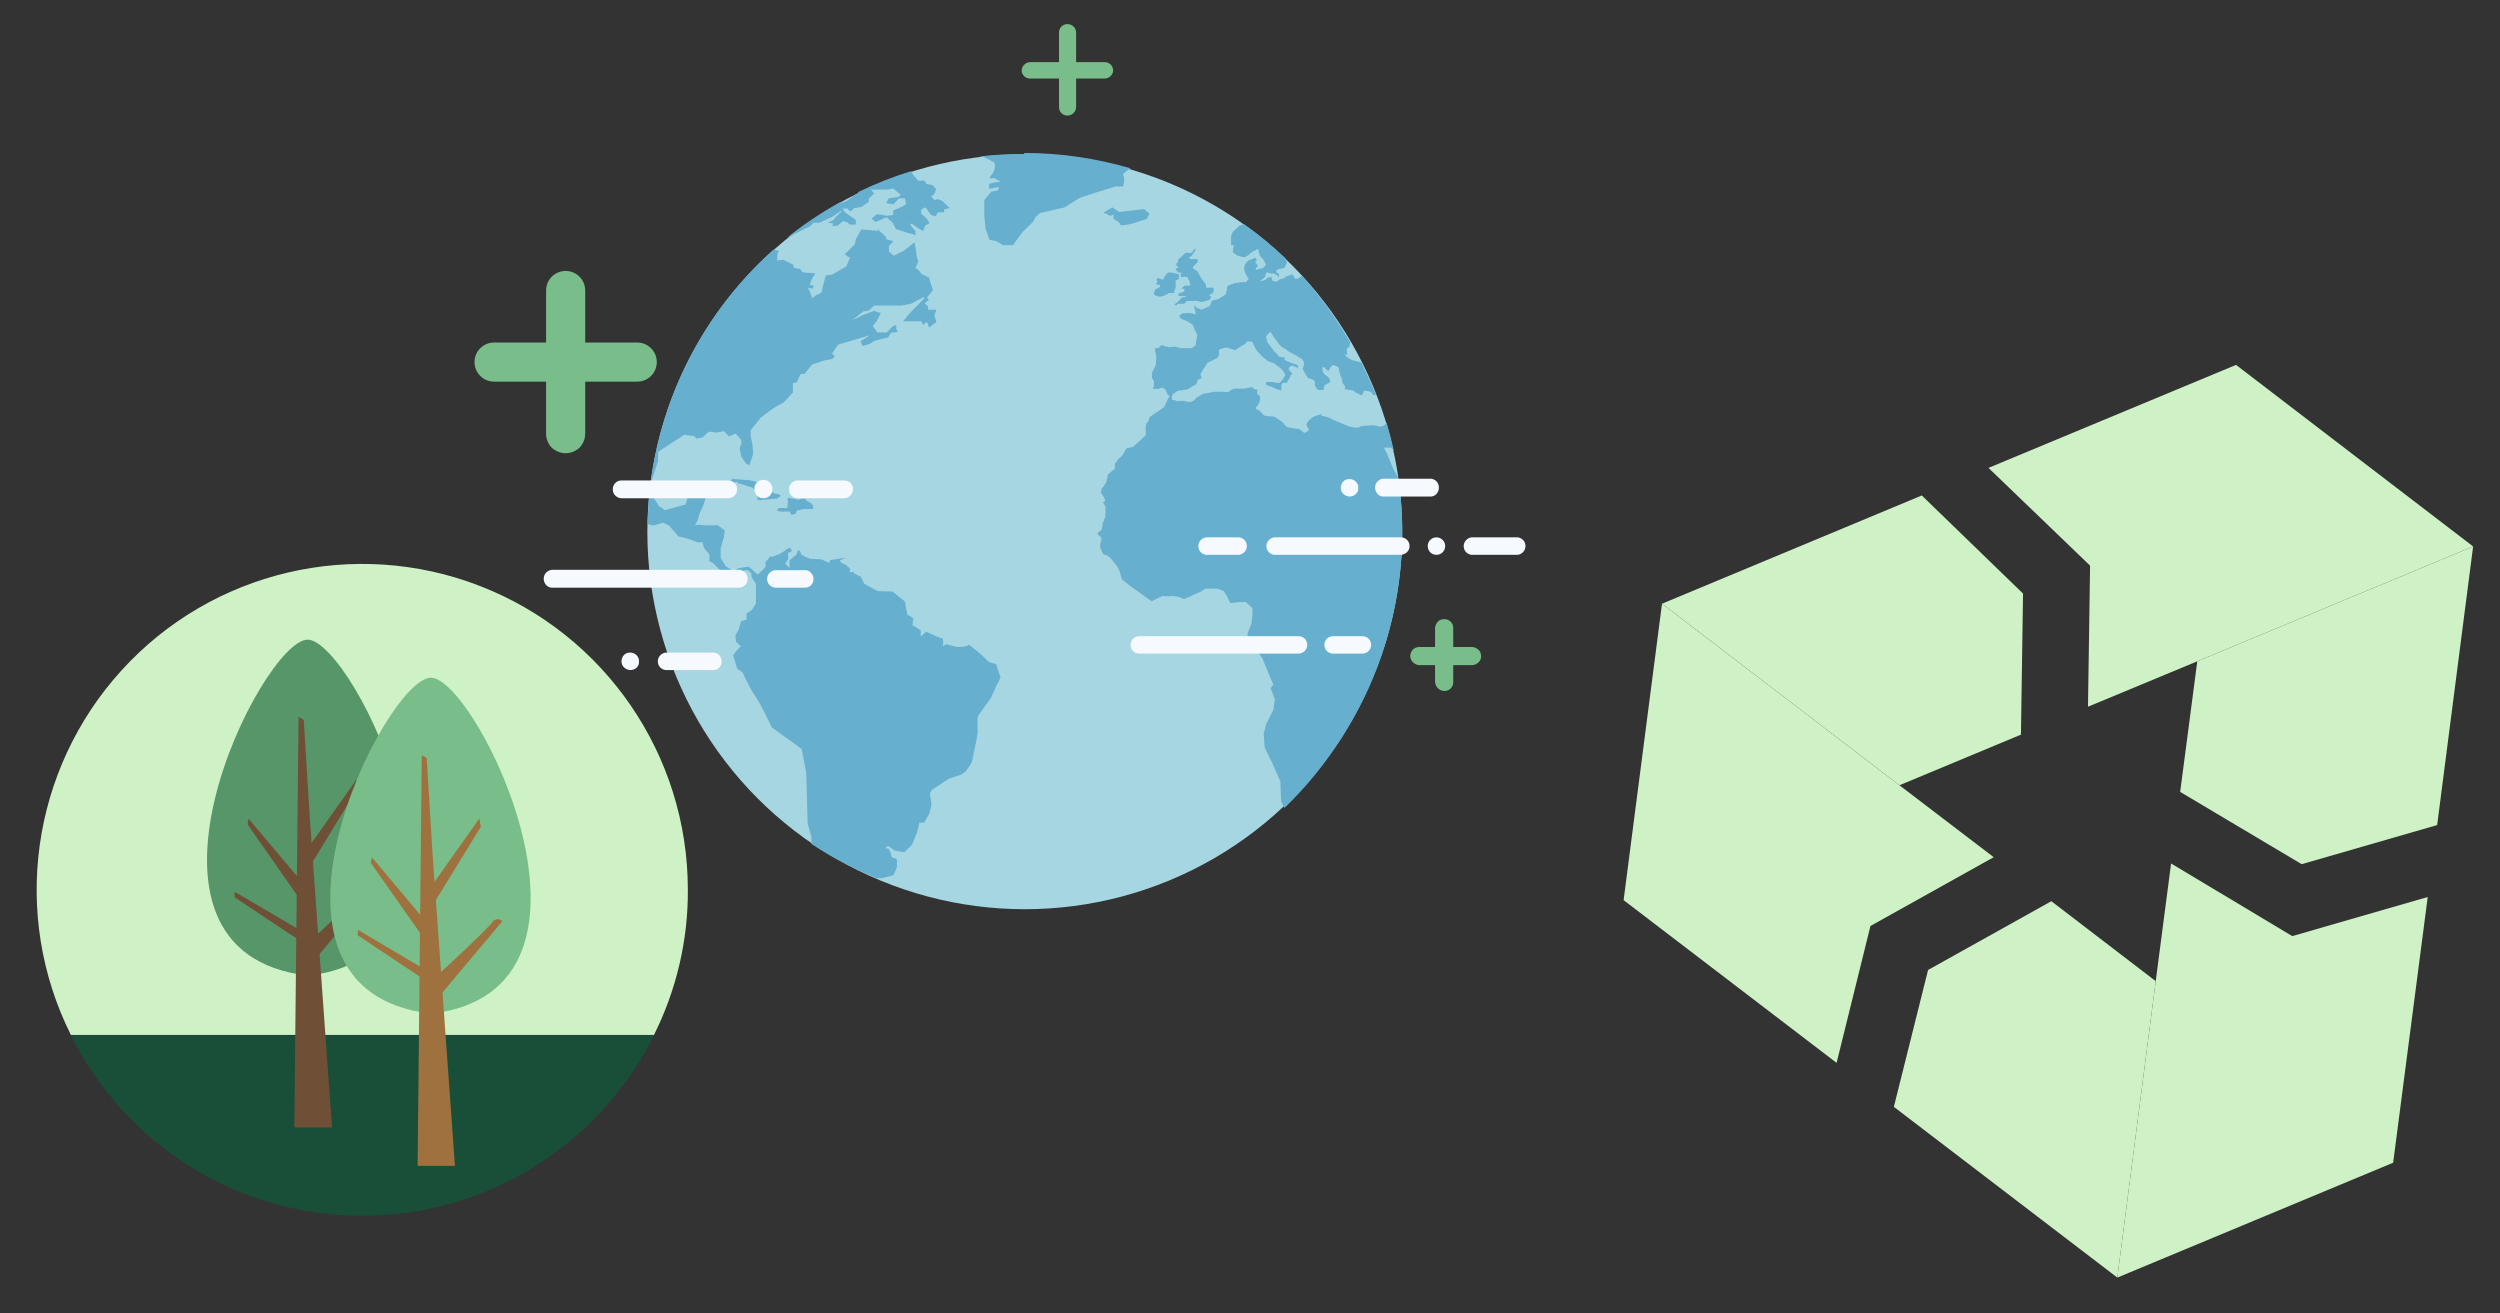 <svg enable-background="new 0 0 716 376.1" viewBox="0 0 716 376.1" xmlns="http://www.w3.org/2000/svg"><rect x="0" y="0" width="716" height="376.1" fill="#333333" stroke="none"/><g transform="translate(1020 230)"><circle cx="-726.5" cy="-77.7" fill="#a6d6e2" r="108.1"/><path d="m-746.1-200.9c-4.3 0-8.6.2-12.9.7l1.2.2c1 .4 2 .9 3 1.5.4.4.3 1.7 0 2.4s-.5.9-1.1 1.7 1.1.4 1.1.4l1.9 1-1.4.2-1.9.4v1.5l2.8-.6-.3 1-1.9.4-2 2.4v4.5l.4 3.8 1.1 3.1 1.8.3 2.1 1.2h2.8l2.8-3.8 2.9-2.8.8-1.5 1.3-1.1 3.1-.7 3.9-.9 4.1-2.6c.4-.3 10.5-3.4 10.5-3.4h2.2s.6-2.8 0-3.1 1.7-1.9 1.7-1.9l.4-.2c-9.9-2.9-20.2-4.4-30.5-4.4zm-32.4 4.9c-5.2 1.6-10.3 3.6-15.2 6v.4l-1.5.8-1.9 1.4-1.6.6v-.4c-5.4 3-10.6 6.4-15.4 10.3l6.6-3.3 1-1h1.6l3.6-1.6 2.7-1.8h.3l-2 1.9-.5.7-1.6.8 1.5.2-.2.8 1.5-.2 1.6-1.3 1.2.4.6.6h1.8v-1.3l-2.8-2-.6-.6-.3-.7h1.2l1 .9 1-1 2.1-.3 2.1-1.5v-.9l1.6-1.5-1-1.1h2.8 2.4s1.2-.5 1.4-.2c.6.6 1.3 1.2 2 1.7l-.7.6-2.8.4-.7 1.4 2.1.3 1.6-1.7h1.7l.3 1.7s-2 1.2-2.3 1.2c-.3.1-1.4.6-1.4.6v1.3l-1.9.2-1.9-.4h-.9l-1.5 1.2 1.2 1c.7-.3 1.4-.6 2-.9.3-.2 1.2-.6 1.4-.3.4.5.9.9 1.4 1.3l1 1.9.9.3 2.8.9c.7.1 1.3.3 1.9.6v-1.2l-1.5-1.8s0-.5.4-.3c.6.3 1.2.7 1.7 1.2.2 0 1.6.9 1.6.9l.5-1.5 1.3-.8-.5-.9-.7-.8-1.2-1.1v-1l.4-.3c.2 0 .9-.6 1-.3s1.5 2.1 1.5 2.1l1.3.3.6-1.1h1.8v-.8l1.6-.4-2.1-2-1.3-.6-1 .3-.9-1 1-.9.4-1.3-1.1-1.1-1.7-.3-.4-.9c-.6-.1-1.1-.1-1.7 0-.2 0-1.3-1.3-1.3-1.3l-.8-1zm57.6 10.4-2.6 1.5s1.3.5 1.7.8 1.2-.3 1.2-.3v1.3s2.2 1.2 2 1.7 3.6-.4 3.6-.4l3.9-1.3.8-1.5-1.5-1.3-7.2.8zm37.7 4.8-1.3.4-1.9 1.8c-.2.4-.4.7-.5 1.1-.1.9-.1 1.8 0 2.7 0 0 1.2 0 .8.3-.3.3-.3 1.8-.3 1.8l1.3.9c.6.2 1.3.4 2 .5.4-.2.8-.4 1.2-.7 0 0 1.2-1.1 1.5-1.1s1.2-.9 1.3-.5c.1.6.2 1.2.4 1.8.4.4.8.9 1.2 1.4.3.6.6 1.3.5 1.4l-.8.8c-.5.1-1.1.2-1.6.4-.2 0-.4.3-.5 0s.5-.8.6-.9-.4-.9-.5-.9c-.2 0-.4-.4 0-.5s0-1 0-1-.3 0-.4 0l-1.8.7c-.3.3-.6.7-.9 1.1-.3.6-.3 1.2-.2 1.8.2.6.5 1.2.8 1.8 0 0 .6.4.4.6-.3.3-.5.6-.7.9h-1.1s-2 .3-2.2.3c-.2.1-2.1.7-2.1.9-.1.7-.2 1.5-.4 2.2-.7.6-1.5 1.1-2.3 1.5-.2 0-1.7.4-1.7.4-.2.6-.4 1.1-.7 1.6-.7.3-1.5.6-2.2 1-.6-.2-1.2-.4-1.7-.7 0-.2-.6-.6-.6-.4 0 .1.5 1.6.5 1.8 0 .3 0 .9 0 .7-.4-.2-.8-.3-1.3-.4-.6-.1-1.2-.1-1.8 0h-.6s-.8.7-.9.5v.6l.5.5 1.7.7 1.6 1 .6 1.5.7 1.4s-.5 2.9-.5 3l-1.1.8h-3s-1.5-.3-1.7-.4c-.1-.1-2.2.3-2.3 0 0-.3-.7 0-.7 0l-.3-.4h-.8l-.7.8h-1v.8l.4 1.8c-.1.8-.2 1.5-.2 2.3l-1.1 2.2v1.4l.6 1v1.2s-.4 1.1-.3 1c.2-.1 1.7 0 1.7 0s1-.6 1.1-.3.6 0 .8.5.4 1 .7 1.5l.4.3v.4l-.3.2-1.2 2.6-2.6 1.8-1.5 1-.4 1.2-.6.7-.2 1.5c.1.6.1 1.3 0 1.9l-3.6 3.3-1.9.4-1 1.8c-.5.5-1 1-1.5 1.5-.2.4-.5.8-.8 1.1 0 0 0 1.9 0 1.6s-2 1.5-2 1.5c-.1.8-.3 1.5-.5 2.2-.3.6-.7 1.2-1.2 1.7 0 0-.3 1.1-.3 1.3s.5.7.5.7.7 1.3.7 1.2 0 .4 0 .4l-.6.5c.3.4.5.8.7 1.2v2.9l-.7 1.6-.4 2.1-1.1.9v.5l1 .8v.9l-.3 1v1l.7 1.7s.7.6.8.4 1.5.9 1.7 1.2 1.9 2.4 1.9 2.5c.1.2.2.4.3.5l.8 2.8c1.3 1.1 2.7 2.2 4.2 3.2l4.3 3.1s3.4-1.7 3.3-1.5c1 .1 1.9.1 2.9 0l1.8.3 1.3.6 5.1-2.3.9-.7h3.6l1.8.7c.4.6.8 1.3 1.2 2 0 .3.7 1.5.8 1.4 1.4-.2 2.9-.3 4.3-.3l1.9 1.8v1.6l-.3 2.9-.6 1.4-.5 1.3v.9l4.2 6.2 1.1 2.6 1.3 3.2.8 1.8-.8 1 1.2 3.1-.4 3.1-2 3.9-.8 2.9.3 4 2.2 4.5 2.3 5.2.2 5.7 1 1.9c25.4-24.7 37.6-59.7 32.6-94.4l-1.5-2.8s-1.8-4.4-1.9-4.6c-.2-.2-.9-1.4-.6-1.4h1.9l.8.9c-.6-2.7-1.3-5.4-2.1-8.1-.1.2-.2.4-.4.6-.6.4-1.4.8-1.9.5-.9-.3-1.8-.4-2.7-.2-.2 0-2.6 0-2.8.4s-2.1 0-2.4 0-3.6-1.5-4-1.6c-.8-.3-1.6-.7-2.3-1.1-.3-.2-2.1-.4-2.1-.6s0-.5 0-.4c-.9.2-1.8.5-2.6.9-.3.2-.9.8-.9.8s-.9.8-.8 1.5c.1.6.9 1.1.6 1.5-.4.3-.8.5-1.3.7-.4-.4-.9-.8-1.4-1.1-.3 0-3.6-.6-3.6-.6l-1.3-1.5s-2.1-1.4-2.3-1.5c-1 0-1.9-.1-2.9-.3-.3-.3-1.4-1.8-2-1.7s-.3-.8 0-1c.4-.4.7-1 .8-1.5 0-.2.4-1.4-.4-1.7-.7-.3-.2-1.5-.2-1.5s.7 0 .4 0-1.3 0-1.6-.3-.4-.5-.6-.4c-.7.2-1.5.3-2.2.4-.2 0-1.9 0-2.2 0s0 0-.3 0c-.7.1-1.3.4-1.8.9 0 .3-1.4 0-1.7 0-.2 0-2.3 0-2.3 0l-3.3.6s-2.3 1.2-2.3 1.5-1.1.8-1.4.8-1.5 0-1.5-.2c-.1-.2-2.3 0-2.3 0s-.9-.5-1.2-.3-.3-.9-.3-.9l.3-.8 1.3-.9 3-.5 1.5-1 .9-.4.5-1.4s1-.2 1-.4c-.1-.2-.3-1.2-.3-1.2l2-3.2 2.9-1.4.5-1s-.3-1.2 0-1.4c.7-.3 1.4-.5 2.1-.6l2.4.8s1.3-.8 1.5-1l1.6-.9s0-.6.4-.6c.4.1 1.5-.2 1.6.4.3.8.7 1.6 1.2 2.3l1.6 1.7 1.5 1.2 1.9.7c.4.4.8.7 1.3 1 .5.4.9.8 1.3 1.3l.5 1c-.2.4-.4.7-.6 1.1-.3.4-1.1 1.3-1.3 1.2l-1.8-.3h-1.7c-.2.2-.2.6 0 .8.5.4 1.1.3 1.5.6l1.8.8s.8 0 .8.3.3-.5.2-1 0-1.1.4-1.2 1.3 0 1.3-.3c0-.2.1-.3.2-.5l.6-.8v-.5l.6-.5-.6-.8c-.3-.3-.6-.5-.4-.9s.9-.9 1.3-.6 1.4.4 1.3.8 0 .8 0 .5c.1-.5.1-.9 0-1.4 0 0-.3-.4-.8-.4-.7-.2-1.4-.5-2.1-.8l-1-.5s.3-.8 0-.7-1.7 0-1.7-.4-1.3-1.2-1.3-1.4c-.1-.2-1.2-1.7-1.2-1.7-.3-.3-.5-.6-.7-.9 0-.2 0-.5-.3-1.1-.3-.5 1.4-2 1.3-1.8s.4.5.6 1.1c.3.6 1.4 1.7 1.5 2.1.5.7 1.2 1.3 2 1.7.4 0 .6.6 1.3.9s.6.4 1.5.8 1 .6 1.2.8c.1.2.7 0 .9.5s.5.4.5.8.3.3 0 1-.4.9-.3 1 1.3 2.7 1.8 2.7 1.9.5 1.7 1.4.9 1.9.9 1.9h1.6c0-.5 0-1.3.5-1.5.5-.3 1.5-.7 1.4-1-.1-.5-.4-1-.8-1.4-.5-.4-1.1-.6-1.3-1.3s-.4-1.6.3-1.3c.6.3 1.2 1.6 1.5.7s1-1.5 1.4-1.3 1.4.5 1.3.8c.1.9.4 1.7.6 2.5 0 0 .3.2.4 1.3.1 1 1 1.3.9 1.7s-.6.5.5.7c1.1.1 2.2.3 2.2.6s.9.4 1.1.6 1 .6 1.1.2.4-1.3.6-1.1c.2.1 1.9 0 2.1.7s.8.5 1.2.6c-1.3-3.2-2.7-6.3-4.2-9.4l-2.5-.6-1.5-.8-.8-.9h.8l-.2-.9v-.8l.7-.4.3-1.3c-3.9-6.8-8.5-13.2-13.8-19.1l-1.1.7c-.2 0-.9.4-1 0s-.4-.8-.4-.8-.3-.5-.3-.3c-.1.1-.6.2-.6.2l-1.2.4-.8.6s-.8 0-1.1.3-1.1.8-1.3.5-.4.2-.7-.3 0-1.1-.5-1c-.4.1-.8.2-1.2.5 0 .2-.2.2-.4.4-.5.2-1 .3-1.5.4l1.5-1.3.4-1.3s1.4.3 1.5.4c0 .2.4-.4.8 0s.8.3.9.5.3.6.4.4c0-.3 0-.5 0-.8l-.6-.4c-.1-.1-.2-.2-.2-.4s.1-.3.2-.4c.3 0 .9-.5 1.1-.4s1-.2 1-.2l.3-.4.5-1.4c-.2-.1-.4-.3-.4-.6 0-.1 0-.2 0-.3-3.7-3.5-7.6-6.8-11.8-9.7zm-104.4 1.3-.6.6-4.6-.4-1.6 2.8-.3 1.5s-2.5 2.5-2.8 2.7 1.4 1.1 1.4 1.1l-1 2.5-4 2.3-1.9.3s-1.2 4.3-1.1 4.6-1.6 1-1.6 1l-1.2.9-.5-1.5s-.5-1.2-.7-1.5c.5.1 1 .2 1.4.3l.2-1h-1.1l.5-1.6 1.1-1.8-3.6-.3-.8-1-1.8-.3v-.8l-1.5-.8-1.5-.7-1.7.2v-1.4l.4-1.4-1.5-.3c-22.4 20-35.5 48.5-36 78.6l1.7.4 2.7-.8 1.7.8 2.7 3.1 2.7.7 2.8 1h1.4l.4 1.6s1.3 1.6 1.5 1.8c.3.2 0 2 0 2l1.2.6 1.4 1.5.9.8 1 1.1.6-.4 1.3.4 1.8 1.7 1.2-.7-.4-1.3 1.1-1.1h1l1 .9v1l1.3 2v5.7l-1.2 1.8-1.5 1v1.7l-1.6.6-.6 2.2-1 1.9.2 1.7 1.4 1.3-1.3 1.3-.9 1.3.8 2.7c.1.4.2.8.4 1.2l1.4.9 2.5 5 2.3 3.6s3.6 6.9 3.6 7.2l8.6 6.2 1.3 6.8.4 14.4 1.1 4.1v1.9c5.9 3.9 12.1 7.1 18.6 9.8h1.6l3.2-.8c.5-.8.8-1.6 1.1-2.5 0-.5 0-1.1 0-1.6s-.3-.8-.8-.9c-.8 0-.8-.4-.9-1.1-.2-.6-.4-1.1-.8-1.6h-.9l.8-.8 1.9 1.4 2.8.5 2.2-2.2 1.5-3.6.6-2.7h1.4l1.5-2.7.6-2.5-.5-3.1.6-1.1 4.9-3.2 3.6-1.2 1.2-.9c.7-.9 1.3-1.8 1.8-2.8 0-.3.8-3.9.8-3.9s.9-4.3.8-4.6 0-4 0-4.1.2-.6.2-.6l3.6-5 1.7-3.8s1.2-1.9 1-2.3-1.2-3.6-1.2-3.6-2.2-.5-2.3-.8c-1.2-1.3-2.6-2.5-4-3.6 0 0-1.6-1.5-1.8-1s-3.1.5-3.1.5l-3.1-.8s-1.3.9-1 .5 0-2.6 0-2.2-4.7-1.9-4.7-1.9l-1.6 1.4v-1.8l-2.4-1.5.3-1.9-1.3-.9s0 .3-.3 0-.8-3.9-.8-3.9l-3.6-2.9-4.2-.1-3.9-2.1-.9-2s-2.2-1-2.2-1.3-.6 0-.9 0 0-1 0-1l-1.1-1-.4-.3-.9-.3-.6-.8 1.8-.8c-.2 0-4.5.7-4.5.7l-.4.8-2.1-1-3.4-.2s-2.4-1-2.4-1.2c.1-.3-.8-1.4-.8-1.4-.2.5-.4 1-.7 1.5l-1.9 1.6v2.2l-1.2-1.3.8-1.2v-1.7c0-.2 1.1-.7 1.1-.7l-.4-.9s-1.3.3-1.3.5-1.7 1.2-1.7 1.2l-2 .8h-.9c-.3.5-.7 1-1.2 1.5-.2 0 0 1.4 0 1.4s-2.3 2.5-2.4 2.2c-.8-.8-1.6-1.5-2.5-2.2l-2.8.4-1.6.8-2.1-1.3-1.5-2.4v-2.8l.9-3.1.3-2-2.1-1.5c-1.4.1-2.8.1-4.2 0 0-.2-2.3 0-2.3 0 .1 0 .9-1.5.9-1.7s.5-1.8.5-1.8l.9-1.8 1.2-3.6.7-1.2-3.6-.2-2.1.8-1.2 3.6-5.9 1.6-1.5-1.1s0 .6 0 .3c-.5-1-1.1-1.9-1.8-2.8l-.9-3.6s2.4-7.2 2.3-6.9 0-2.6 0-2.6l7.5-4.9 2.8.4.7.7 1.7-.3 1.8-1.7 2.2.3 2.2-.4 1.4 1.5 1.9-.8 1 1.1.6.7v1.2l-.5 1.1.5 2.5 1.4 2 .9.4 1.1-3.1-.2-2.9-.5-2.3v-1.7l2.9-3.6 3.6-2.7 3-1.7 2.6-2.8v-2.7l1.1-.2 1.1-2.4h1.1l2.2-2.7 3.6-1.2 2.2-.4.7-.8-.8-.7 1.7-2.6 5.8-1.7 3.4-1-2.7 1.7.5 1.4 2.1-.6 1.4-.9 3.9-1s.6-1 .7-1.2 2-.3 2-.3l-.4-.9v-1.1l-1 .3-1.7 1.8h-2.7l-1.3-1.8 1.2-1.6 1.1-2.2c-.7-.1-1.3-.3-1.9-.6l-2.7 1c-.3 0-2.9 1.5-2.8 1.3s-1.3.8-1.3.8l3.6-2.9 1.5-.2 1.7-1.5h7.8l2.7-.5 3.6-1.9.3.3-1.5 1.5-1.9 1.9-1.8 2-.9 1.2h2.8 2.4s.4 1 .4 1l1.2-.8.6 1.6 2.1-1.6-.6-1.8.6-1.7h-2.4v-.9s-.9-1-1-.9 1.4-1.2 1.3-1c-.1.1-.6-.7-.6-.7l1.7-2.1-.8-2.4-.3-1.2-2.1-1-.8-1-1-.8.8-1.8-.4-1.3s-.6-4.3-.7-4.2-3 2.4-3 2.4l-2.9 1.4-1.4-1.1v-1.7l1.3-1.3-2.1-.6v-.6s-1.9-1.9-2.1-1.8zm90.6 5.7-.6.3-.6.9s-.6 0-.8 0-.7 0-.9 0-.6.5-.6.5c-.2.3-.5.5-.8.8-.2 0-.9.8-.8.8v.6c-.1.1-.2.2-.4.3-.2 0 0 .8 0 .8l.6.3s-.4.3-.5.3c-.2 0-.6.4-.3.6.3.1.5.4.4.5 0 .1.7.2.7.2h.6l-.4.6c0 .2.1.4.2.6 0 .2.6 0 .6 0h1.3v.5l.4.6s.3.9.3 1.2-.4.2-.4.2c-.4 0-.7 0-1.1 0-.2 0-.5.4-.9.7-.3.4 0 .2 0 .2h.7v.7s-.5.4-.7.3c-.4.1-.7.2-1 .4v.7h1 1v.3s-.6 0-.8 0-.8.8-.8.8l-.5.5-1.1.8.6.3.4-.5h.9 1s.6-.8.8-.8h1.6c.4-.1.9-.1 1.3 0l1.2.3c.8-.2 1.6-.4 2.3-.6 0 0 .4-.6.5-.8s-.5-.4-.6-.5.5-.4.8-.5.4-.6.5-.9 0-.7-.3-.8-.7 0-.9 0c-.3 0-.6 0-1 0v-.9c-.8-1-1.5-2-2.1-3.1-.1-.4-.4-.8-.8-1-.3-.1-.6-.3-.8-.6-.3-.4.4-.8.4-.8s.8-.8.9-1 0-.8-.3-.8c-.6 0-1.2 0-1.8 0 0 0-.5-.4-.4-.5s.5-.2.6-.2 1-1.6 1.2-1.7 0-.5 0-.5v-.1zm-7.6 6.8-.7.3-.4.6s-.7.7-.6.6.5 0 .4 0-.5.5-.5.5h-.5l-.5-.3h-.7l-.2.4.3.6-.4.5.5.4h.6v.6l-.6.3-.8.5-.4 1.3.7.4 1.1.3 1.2-.3 1-.5.3-.3h1.6v-.7l.4-.7v-2.1l.9-.5.1-1.3-1.4-.4zm-125.1 59.2c-.8.6-1.6 1.2-2.4 1.9v.2c.1.4.2.8.3 1.2 0 0 1.6-1.2 1.7-1.7s1.3-.7 1.5-.8c.3-.1.4.5.7.5.5.1 1 .2 1.5.4l2.5.8 1 .9s.4 2.2.4 2.5 1.9 0 1.9 0l3.6-.3s1.2-.7 1.1-.9c-.5-.3-1.1-.5-1.7-.5-1.1-.6-2-1.4-2.7-2.4-1.5-.7-3.1-1.2-4.7-1.5 0 0-5-.3-5-.4zm15.9 5.6c-.5 0 0 .6 0 .6l-.2 2.1h-2.3s-.6.2-.6.6.8.3 1.2.4.9 0 1.2 0h1.2c.1.3.2.5.3.8 0 .2 1.4 0 1.4-.3.1-.3.2-.5.4-.8l1.8-.4h2.6c.2 0 .4-.4 0-1.2s-1.6-.9-1.9-1.5-1.6-.2-1.9 0-2.3-.5-2.9-.5h-.3z" fill="#67afcf" transform="translate(19.5 15)"/><g fill="#f6faff"><path d="m-585.3-71.1h-13.3c-1.3-.2-2.2-1.2-2.2-2.5s1-2.3 2.2-2.5h13.3c1.3.2 2.2 1.2 2.2 2.5 0 1.2-.9 2.3-2.2 2.5zm-23.3 0c-1.4 0-2.5-1.1-2.5-2.5s1.1-2.5 2.5-2.5 2.5 1.1 2.5 2.5-1.1 2.5-2.5 2.5zm-10 0h-36.5c-1.3-.2-2.2-1.2-2.2-2.5s1-2.3 2.2-2.5h36.6c1.3.2 2.2 1.2 2.2 2.5s-1 2.3-2.3 2.5zm-46.8 0h-9.2c-1.3-.2-2.2-1.2-2.2-2.5s1-2.3 2.2-2.5h9.5c1.3.2 2.2 1.2 2.2 2.5s-1 2.3-2.2 2.5z"/><path d="m-789.8-61.7h-8.3c-1.3-.2-2.2-1.2-2.2-2.5s1-2.3 2.2-2.5h8.3c1-.1 1.9.3 2.4 1.2.5.8.5 1.9 0 2.7s-1.4 1.2-2.4 1.1zm-18.3 0h-53.4c-1 .1-1.9-.3-2.4-1.2-.5-.8-.5-1.9 0-2.7s1.5-1.3 2.4-1.2h53.4c1.3.2 2.2 1.2 2.2 2.5.1 1.4-.9 2.4-2.2 2.6z"/><path d="m-610.1-87.8h-13.3c-1 .1-1.9-.3-2.4-1.2-.5-.8-.5-1.9 0-2.7s1.5-1.3 2.4-1.2h13.3c1.3.2 2.2 1.2 2.2 2.5 0 1.4-.9 2.5-2.2 2.6zm-23.3 0c-1 0-2-.6-2.4-1.5s-.2-2 .5-2.8c.7-.7 1.8-.9 2.8-.5.9.4 1.6 1.3 1.5 2.4.1 1.3-1.1 2.4-2.4 2.4z"/><path d="m-629.8-42.8h-8.4c-1.4 0-2.5-1.1-2.5-2.5s1.1-2.5 2.5-2.5h8.4c1.4 0 2.5 1.1 2.5 2.5s-1.2 2.5-2.5 2.5zm-18.3 0h-45.6c-1.4 0-2.5-1.1-2.5-2.5s1.1-2.5 2.5-2.5h45.6c1.4 0 2.5 1.1 2.5 2.5s-1.2 2.5-2.5 2.5z"/><path d="m-816.1-38.1h-13.3c-1.3-.2-2.2-1.2-2.2-2.5s1-2.3 2.2-2.5h13.3c1-.1 1.9.3 2.4 1.2.5.8.5 1.9 0 2.7s-1.5 1.3-2.4 1.1zm-23.3 0c-1 0-2-.6-2.4-1.5s-.2-2 .5-2.8c.7-.7 1.8-.9 2.8-.5.9.4 1.6 1.3 1.5 2.4.1 1.3-1 2.4-2.4 2.4z"/><path d="m-778.1-87.3h-13.3c-.7 0-1.4-.2-1.9-.7s-.8-1.2-.7-1.9c0-1.4 1.1-2.5 2.5-2.5h13.3c1.4 0 2.5 1.1 2.5 2.5 0 1.3-1.1 2.5-2.4 2.6zm-23.3 0c-.7 0-1.3-.2-1.8-.7s-.7-1.1-.7-1.8c-.1-1 .3-1.9 1.2-2.4.8-.5 1.9-.5 2.7 0s1.3 1.5 1.2 2.4c0 1.3-1 2.4-2.3 2.5zm-10 0h-30.6c-.7 0-1.3-.3-1.8-.8s-.7-1.1-.7-1.8c0-1.4 1.1-2.5 2.5-2.5h30.6c1.4 0 2.5 1.1 2.5 2.5 0 .7-.2 1.4-.7 1.8-.5.5-1.1.8-1.8.8z"/></g><path d="m-606.3-32.1c-.7 0-1.4-.3-1.9-.8s-.8-1.2-.8-1.9v-14.9c-.1-1 .4-2 1.2-2.6.9-.5 2-.5 2.8 0 .9.5 1.3 1.5 1.2 2.6v14.9c.1 1.5-1 2.7-2.5 2.7z" fill="#79bd8a"/><path d="m-598.8-39.5h-14.9c-1.3-.2-2.4-1.3-2.4-2.6 0-1.4 1-2.5 2.4-2.6h14.9c1-.1 2 .4 2.6 1.2.5.9.5 2 0 2.8-.6.8-1.6 1.3-2.6 1.2z" fill="#79bd8a"/><path d="m-714.3-196.9c-.7 0-1.3-.3-1.7-.7-.5-.5-.7-1.1-.7-1.8v-21.3c0-1.4 1.1-2.4 2.4-2.4 1.4 0 2.5 1.1 2.5 2.4v21.3c0 1.4-1.1 2.5-2.5 2.5z" fill="#79bd8a"/><path d="m-703.6-207.5h-21.3c-.7 0-1.3-.2-1.8-.7s-.7-1.1-.7-1.7c.1-1.3 1.2-2.3 2.5-2.3h21.3c.7 0 1.3.3 1.7.7.5.5.7 1.1.7 1.8-.1 1.2-1.2 2.2-2.4 2.2z" fill="#79bd8a"/><path d="m-858-100.2c-1.5 0-2.9-.6-4-1.6-1-1-1.6-2.5-1.6-4v-41c0-3.1 2.5-5.6 5.6-5.6s5.6 2.5 5.6 5.6v41c0 1.5-.6 2.9-1.6 4-1.1 1-2.5 1.6-4 1.6z" fill="#79bd8a"/><path d="m-837.5-120.7h-41c-3.1 0-5.6-2.5-5.6-5.6s2.5-5.6 5.6-5.6h41c3.1 0 5.6 2.5 5.6 5.6s-2.5 5.6-5.6 5.6z" fill="#79bd8a"/></g><g transform="translate(1112 330)"><path d="m-1091.7-33.5c15.8 31.7 48.1 51.7 83.5 51.7s67.7-20 83.5-51.7z" fill="#02663e" opacity=".53"/><path d="m-915-75.2c0-38.5-23.7-73.1-59.6-87s-76.7-4.3-102.6 24.2-31.7 70-14.5 104.4h167c6.4-12.8 9.8-27.1 9.7-41.6z" fill="#cef1c6"/><path d="m-1023.9-146.8c-13.1 0-57.7 89.5 0 96.2h.4c56.6-6.9 12.7-96.2-.4-96.2z" fill="#579669"/><g fill="#6f5037"><path d="m-1026.5-124.7-1.2 117.6h10.8l-6.4-89.1-1.7-27.6z"/><path d="m-1022.3-61.3s14.9-13.7 16-15.5c.3-.5.8-.8 1.4-.9s1.1.1 1.6.5l-18.4 21.9z"/><path d="m-1025.6-77.5-15.2-18-.3 1.6 14.8 21.2z"/><path d="m-1025.9-63.5-18.9-11.1v1.6l19.6 13z"/><path d="m-1023.1-88.1 13.1-18.5.4 2.4-13.5 22.1z"/></g><path d="m-988.6-135.9c-13.1 0-57.7 89.5 0 96.2h.3c56.7-6.9 12.8-96.2-.3-96.2z" fill="#79bd8a"/><path d="m-991.2-113.7-1.2 117.6h10.7l-6.4-89.1-1.7-27.7z" fill="#9e713f"/><path d="m-987.1-50.3s14.9-13.7 16-15.5c.3-.5.8-.8 1.4-.9s1.1.1 1.6.5l-18.4 21.9z" fill="#9e713f"/><path d="m-990.4-66.5-15.1-18-.3 1.6 14.8 21.1z" fill="#9e713f"/><path d="m-990.6-52.5-18.9-11.2v1.6l19.5 13z" fill="#9e713f"/><path d="m-987.8-77.1 13.1-18.5.4 2.4-13.5 22z" fill="#9e713f"/></g><g fill="#cef1c6" transform="translate(988 354)"><path d="m-435.8-76.2-9.8 39.2 64 48.9 11-84.9-29.9-22.9z"/><path d="m-452.3-88.8 35.3-19.7-27-20.6-68-52-11 84.9 61 46.6z"/><path d="m-408.6-184-29-28.1-74.4 31 68 52 34.8-14.5z"/><path d="m-389.4-192-.6 40.4 31.3-13 79-32.9-67.9-52-70.9 29.5z"/><path d="m-328.8-106.5 38.8-11.2 10.3-79.8-79 32.9-4.9 37.4z"/><path d="m-331.5-85.9-34.7-20.8-4.4 33.7-11 84.9 79-32.9 9.9-76.1z"/></g></svg>